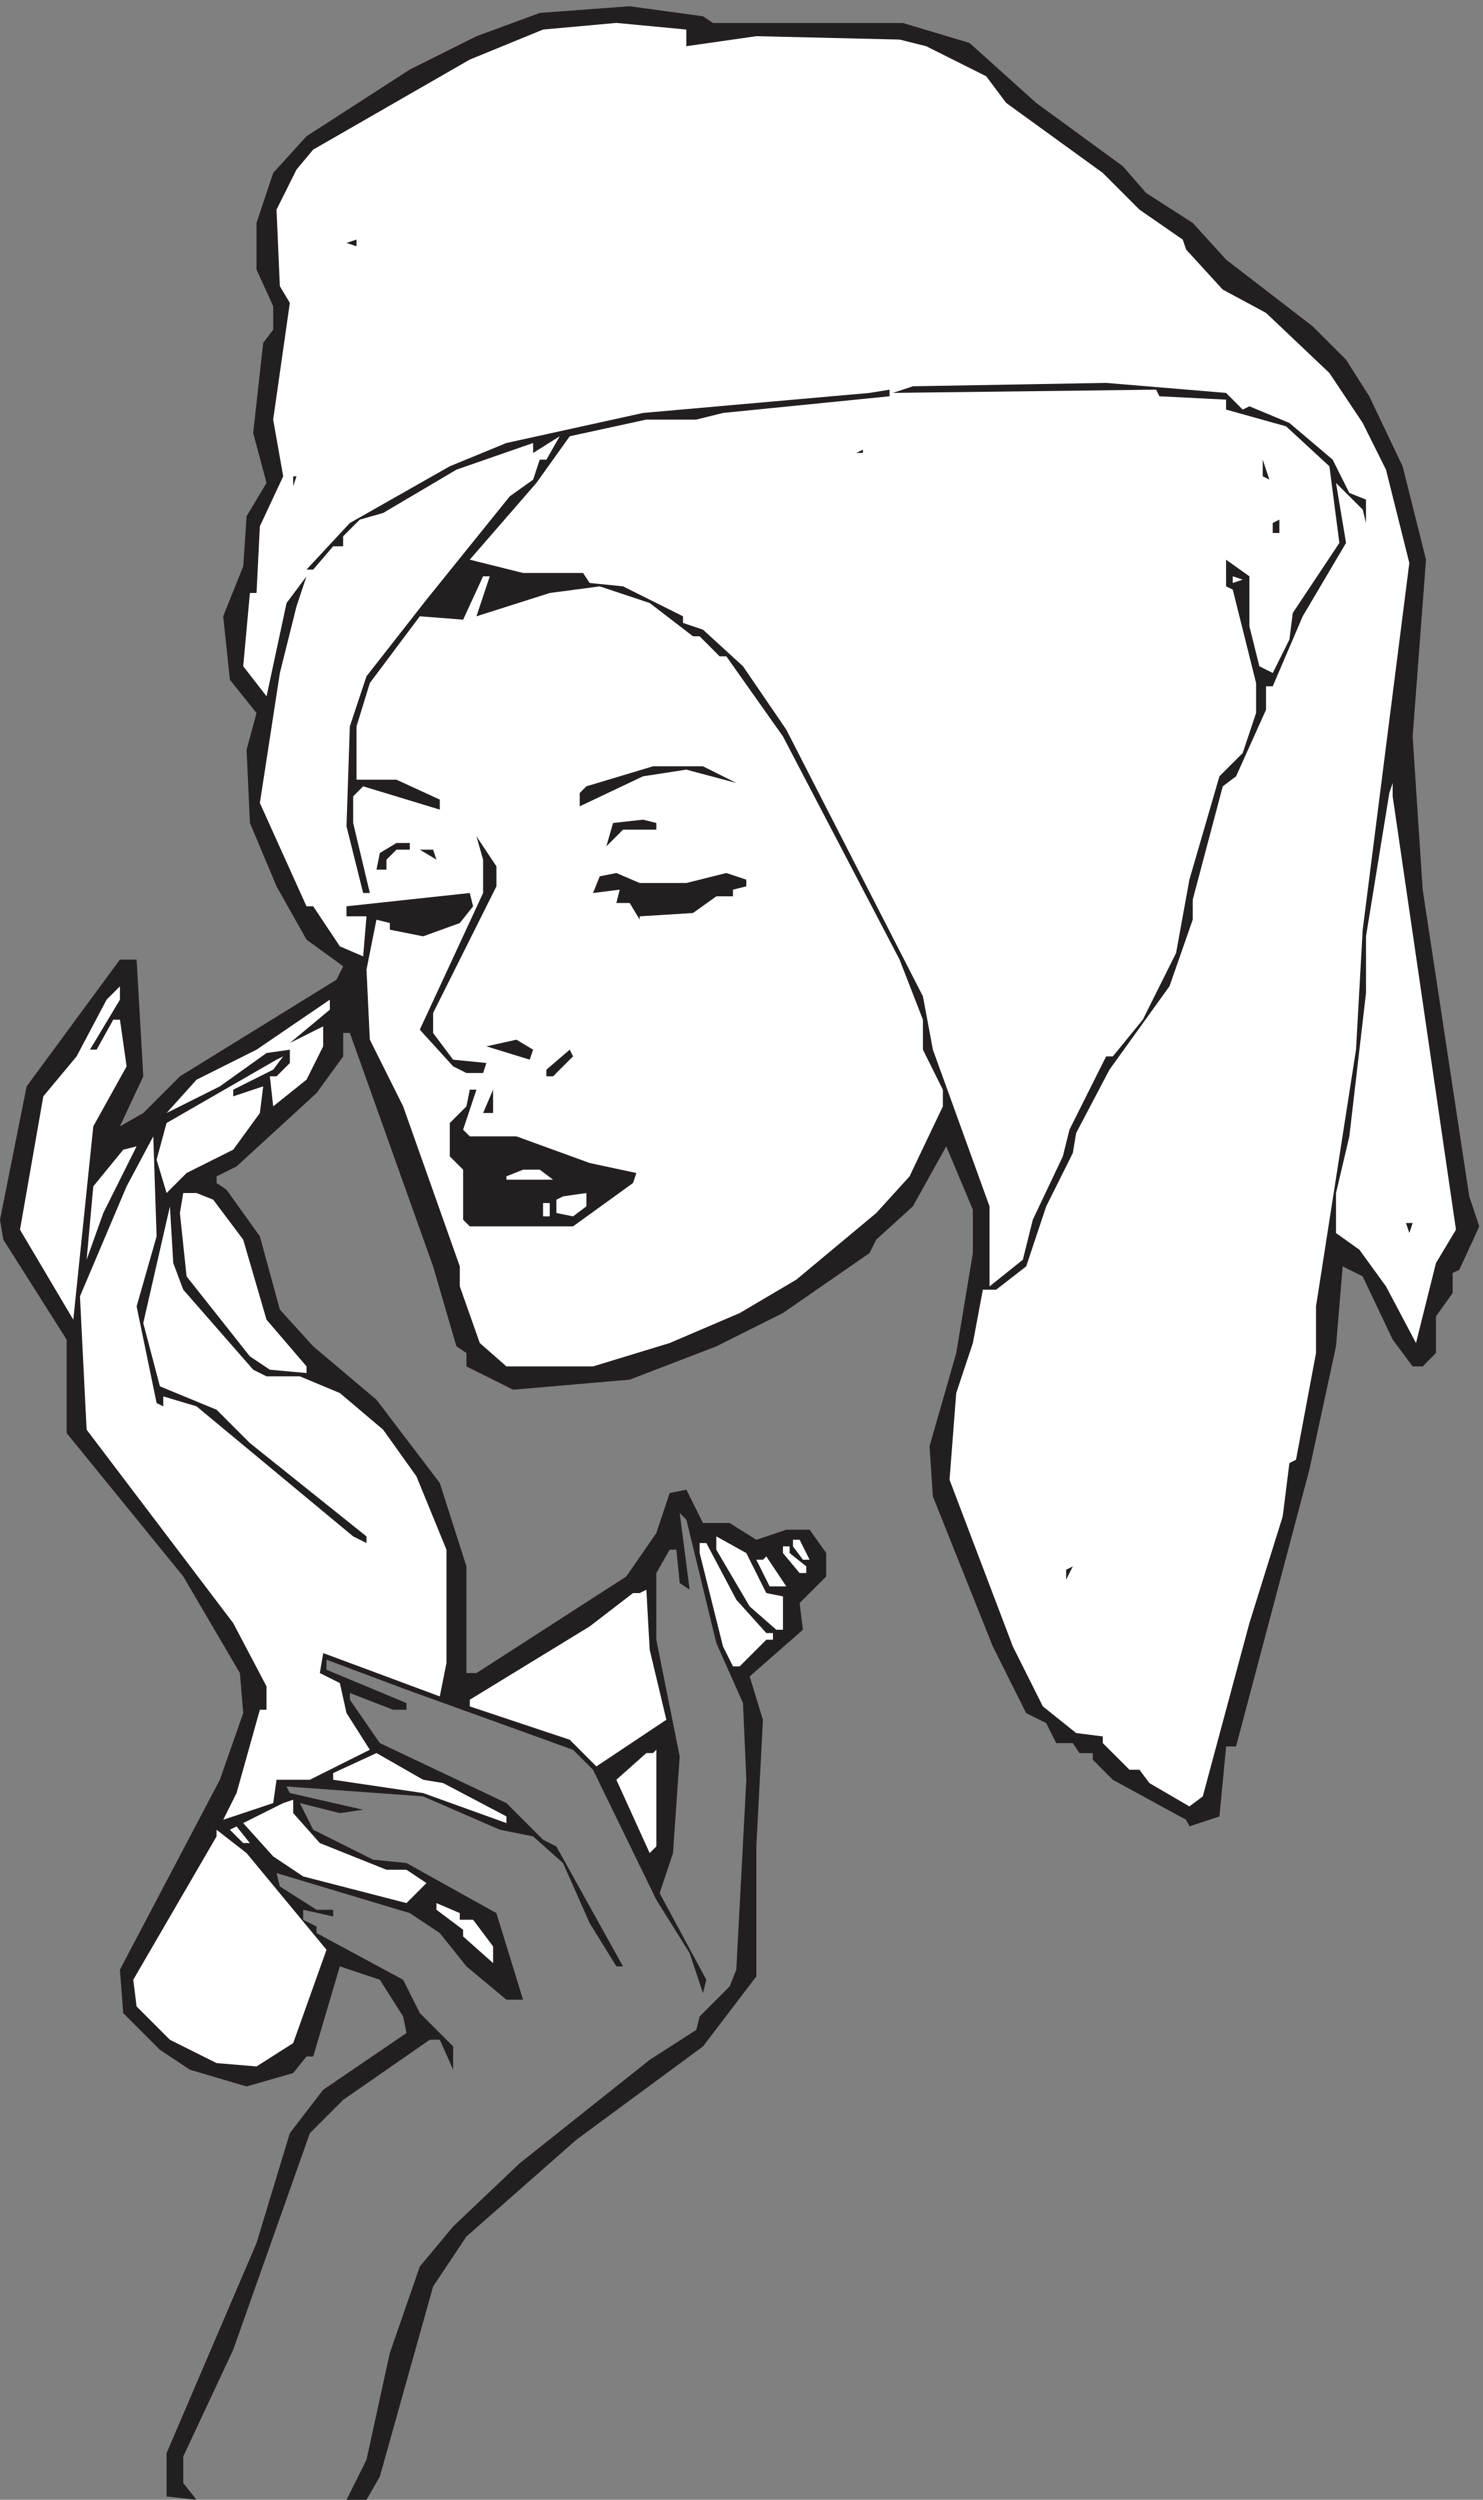 <svg xmlns="http://www.w3.org/2000/svg" xml:space="preserve" width="131.556" height="221.629"><rect width="100%" height="100%" fill="#808080" stroke="none"/><path d="m419.984 1662 48.899-6.7 6.683-4.46h126.649l44.441-13.29 44.446-39.97 57.812-42.21 15.535-17.85 31.137-19.99 22.219-24.45 57.754-44.44 22.222-22.21 15.535-24.46 22.223-46.67 15.598-62.19-8.914-117.79 6.683-102.16 31.074-204.531 6.688-19.984-13.309-28.915-4.457-2.132v-13.391l-11.14-15.523v-24.45l-8.856-8.929h-6.683l-13.309 17.855-20.055 42.207-13.308 6.594-4.457-53.262-17.766-82.281L824.43 501.98h-6.625l-4.453-46.671-19.997-6.598-2.226 4.359-48.902 26.692-13.368 13.386v4.364h-8.851l-4.457 6.699h-11.082l-6.684 13.391-13.371 6.589-22.219 44.438-39.988 100.035-2.227 33.379 17.825 62.191 11.082 66.657v28.914l-17.766 42.203-22.223-39.973-24.449-22.219-4.457-8.925-57.754-39.973-44.441-22.219-57.813-22.219-77.746-6.699-31.133 15.524v8.929l-6.687 4.465-15.535 53.262-55.524 155.629h-4.457v-15.621l-17.765-24.453-53.356-48.899-13.308-6.594v-4.464l6.621-4.465 22.222-31.043 13.372-48.903 22.218-24.449 42.215-35.613 42.219-55.492L311.105 622v-71.121h6.684l99.969 64.422 19.992 28.91 8.91 26.684 11.145 2.234 11.078-22.219h17.765l17.825-11.16 19.996 6.699h15.535l11.082-15.527v-15.621l-17.766-17.762 2.231-17.75-35.531-31.148 8.851-28.911-4.398-84.41v-86.64l-35.59-46.668-84.43-62.192-73.348-64.531-22.222-33.269L253.352 15.3 244.438-.218h-13.309l13.309 26.68 15.539 71.117 20.05 57.731 22.223 26.679 44.445 42.203 86.657 68.891 31.074 19.988 2.23 8.93 19.992 19.98 4.457 11.161 6.684 126.621-2.226 51.129-17.766 39.968-19.992 82.282-4.457 4.468 6.625-51.14-6.625 4.472-2.231 22.219h-4.457l-8.91-15.629V573.09l15.598-77.711-4.457-64.52-8.914-26.687 31.136-57.723-2.23-8.929-8.91 26.679-22.223 35.61-42.215 86.64-13.308 13.289-111.11 40.082-53.355 19.981v-6.692l53.355-22.218v-4.461h-8.914l-28.844 11.16v-4.469l19.993-28.91 84.429-39.981 24.449-24.449 8.856-4.461 44.441-79.949h-4.394l-17.828 28.82-17.766 40.071-19.992 17.758-22.223 4.46-51.129 22.219-91.113 6.59 2.231-4.359 48.898-11.16-15.539-2.231-26.676 6.691 8.91-17.75 39.989-19.992 22.222-2.226 59.981-33.383 17.765-57.719h-11.082l-26.676 22.211-17.765 22.219-19.996 13.289-88.887 26.691 2.231-8.929 24.449-15.532h11.082v-4.461l-19.996 4.461v-6.687l8.914-4.473v-4.359l57.75-31.141 11.14-22.219 22.223-22.218v-15.524l-8.91 19.981h-6.688l-57.75-40.071-22.222-22.218-51.129-144.371L122.25 28.69V10.94l8.852-11.16-19.993 2.23v28.91l59.981 140.01 22.223 73.25 22.218 28.91 55.586 37.851-2.23 11.059-15.535 24.449-26.68 8.922-17.766-60.062h-4.457l-8.91-11.059-31.074-8.922-37.82 11.16-19.993 13.293-24.449 24.449-2.23 28.911 66.668 126.621 15.593 44.429-2.226 26.688-37.758 64.422-77.805 95.566v62.293L2.227 839.816 0 853.105l17.766 88.875 62.207 84.51h11.14l4.457-77.814-15.597-33.375 15.597 8.926 24.45 24.449 104.425 64.424 4.457 8.93-24.453 17.75-19.992 35.51-17.766 42.31-2.226 48.8 6.625 24.45-17.766 22.22-4.457 42.3 13.367 33.28 2.231 33.38 13.308 22.22-8.914 33.27 6.688 60.07 6.683 8.82v15.63l-11.14 24.44v31.05l11.14 33.38 22.219 24.45 68.895 44.44 44.445 22.21 42.215 15.53 59.98 4.46" style="fill:#231f20;fill-opacity:1;fill-rule:evenodd;stroke:none" transform="matrix(.133 0 0 -.133 0 221.6)"/><path d="m411.117 1650.89-48.894-4.43-48.899-20.02-104.437-60.01-11.11-13.29-13.339-26.7 2.234-51.08 6.644-11.11-11.109-77.78 6.695-37.81-15.57-33.3-2.234-44.49h-4.414l-4.461-48.83 15.57-20.03 13.34 62.19 13.293 17.78-6.649-19.96-11.105-44.48-13.34-86.65 31.094-68.86h4.461l17.801-26.7 15.523-6.68 2.23 26.71h-13.336v6.67l82.219 8.86 2.231-8.86-8.875-11.17-24.45-8.86-22.214 4.43v4.43l-8.926 2.25-6.649-33.31 2.235-46.659 22.215-44.481 37.789-106.668v-13.351l13.34-37.735 17.753-15.601h57.774l51.125 15.601 46.668 19.953 37.785 22.278 53.313 44.41L606.652 882l22.219 46.66v11.102l-13.293 26.703v19.957l-15.57 40.058-77.809 148.82-37.738 53.34h-4.465l-13.336 13.35h-4.418l-28.91 22.21-33.324 11.1-33.324-4.43-48.899-15.53 8.879 26.64h-4.461l-13.293-28.89-28.91 2.25-33.324-44.48-8.879-28.88v-35.55h26.633l28.91-13.29v-6.67L242.211 1142l-6.645-6.68v-17.78l11.11-46.65h-4.465l-11.106 44.48 2.231 66.61 11.105 33.38 40.02 51.09 55.543 68.86 15.57 11.1 4.414 13.35h4.465l8.875 15.6-17.754-11.17v6.67l-51.129-17.77-48.894-28.88-15.571-4.43-11.109-11.1V1302h-6.644l-13.34-15.53h-4.461l28.91 31.06 66.648 37.81 37.789 15.52 91.098 20.03 151.149 13.36 13.293 2.17V1402l-111.083-11.11-17.804-4.42h-33.324l-51.079-11.11-22.265-31.13-44.434-51.15 35.559-8.86h40.015l4.418-6.67 22.262-2.25 39.973-19.96v-4.42l13.34-4.5 26.679-24.38 28.864-42.24 91.144-177.78 6.645-35.555 37.789-104.492v-53.332l22.215 17.777 6.648 26.703 20.031 42.231 4.414 17.781 24.45 48.836h4.46l19.989 24.453 22.215 44.478 8.879 48.91 20.031 68.87 15.523 15.52 8.926 26.71v19.95l-15.57 62.26-4.461 2.18v17.78l15.57-11.1v-33.31l6.645-26.63 8.925-4.5 11.11 22.28 2.23 17.7 31.094 46.73-6.648 51.09-28.911 26.63-40.015 11.17v6.61l-44.438 2.25-2.23 4.42-175.551-2.17 13.34 4.42 128.887 2.25 79.992-6.67 11.105-11.11 4.465 2.18 26.68-11.1 28.859-24.46 11.109-22.2 11.11-4.43v-15.6l-2.184 8.93-17.801 17.77 6.692-39.98-28.91-48.91-19.985-46.66h-4.464v-15.6l-19.985-44.4-8.879-6.68-20.031-75.54v-13.35l-15.523-44.41L740 953.113l-22.215-42.23-2.23-13.352-17.754-35.558-13.34-39.981-20.035-15.527h-8.875l-6.649-35.559-11.109-33.379-4.461-57.761 42.203-111.094 20.031-39.981 22.219-17.781 17.754-2.25v-4.43l17.801-17.769h6.648l6.692-8.93L793.313 462l8.925 6.68 31.094 115.519 22.215 71.114 4.465 35.554 4.414 2.25 13.34 71.113v31.129l26.675 171.106 4.465 79.965L940 1290.9l-15.57 62.19-15.524 31.13-22.218 33.3-42.25 40.06-28.864 15.53-24.445 26.7-2.231 6.6-28.91 20.03-24.449 24.46-64.418 46.65-13.34 17.78-40.019 20.03-17.754 4.43-95.563 2.25-46.664-6.68v11.1l-46.664 4.43" style="fill:#fff;fill-opacity:1;fill-rule:evenodd;stroke:none" transform="matrix(.133 0 0 -.133 0 221.6)"/><path d="M237.777 1506.45V1502l-6.668 2.23zm337.778-140v-2.22h-4.446zm266.668-6.67 4.445-13.33-4.445 2.22zm-644.446-11.11-2.222-6.67v6.67zm655.555-28.89v-8.89h-4.441v6.67l4.441 2.22" style="fill:#231f20;fill-opacity:1;fill-rule:evenodd;stroke:none" transform="matrix(.133 0 0 -.133 0 221.6)"/><path d="m822.223 1277.55 6.668 2.23-6.668 2.22z" style="fill:#fff;fill-opacity:1;fill-rule:evenodd;stroke:none" transform="matrix(.133 0 0 -.133 0 221.6)"/><path d="m468.891 1155.34 22.218-11.11-33.332 8.89-28.89-4.45-42.219-20v8.89l4.441 4.45 44.446 13.33h33.336" style="fill:#231f20;fill-opacity:1;fill-rule:evenodd;stroke:none" transform="matrix(.133 0 0 -.133 0 221.6)"/><path d="M926.668 1137.54 911.109 1042v-37.78l-11.113-95.568-8.887-37.757v-26.68l15.559-11.098 17.777-24.449 20-37.781 13.332 53.343 13.332 22.215-42.218 288.885v8.89l-2.223-6.68" style="fill:#fff;fill-opacity:1;fill-rule:evenodd;stroke:none" transform="matrix(.133 0 0 -.133 0 221.6)"/><path d="m428.887 1119.78 8.89-2.22v-4.45h-22.222l-11.11-11.11 4.446 15.56 19.996 2.22m-111.11-11.11 13.332-20v-13.33l-42.222-84.445v-13.336l13.336-17.778 22.222-2.226-2.222-6.664h-11.11l-8.89 4.449L280 979.781l42.223 91.109v22.23l-4.446 15.55m-53.332-4.45h8.887v-4.44h-8.887l-6.668-6.67v-6.67h-6.668l2.223 11.11 11.113 6.67m24.446-4.44 2.218-6.67-11.109 6.67zm122.218-15.56 15.555-6.67h31.113l26.668 6.67 13.332-4.45v-4.44l-8.89-2.22v-4.45h-11.11l-15.554-11.11-35.559-2.22v-2.22L420 1064.22h-8.891l2.223 8.89-17.777-2.22L400 1082l11.109 2.22" style="fill:#231f20;fill-opacity:1;fill-rule:evenodd;stroke:none" transform="matrix(.133 0 0 -.133 0 221.6)"/><path d="m80 1008.67-8.89-8.885-20-37.785-22.22-26.668-15.558-88.879 35.559-60.004L62.223 915.34l22.222 40L80 986.453h-4.445l-11.11-20.004H60l20 33.336v8.885m140-8.889-48.887-33.332-40.004-20-20-22.226 35.559 17.781 31.109 22.223 15.559 2.222v-8.89l-8.891-8.887h-4.449l2.227-20 22.218 17.777 11.114 22.223v13.332l-22.219-11.109L220 993.113v6.668" style="fill:#fff;fill-opacity:1;fill-rule:evenodd;stroke:none" transform="matrix(.133 0 0 -.133 0 221.6)"/><path d="m344.445 973.113 11.11-6.668-2.223-6.664-28.887 8.887 20 4.445M380 966.445l2.223-4.441-13.336-13.336h-4.442v4.445L380 966.445" style="fill:#231f20;fill-opacity:1;fill-rule:evenodd;stroke:none" transform="matrix(.133 0 0 -.133 0 221.6)"/><path d="m184.445 959.777-73.336-42.218-6.664-24.446 6.664-22.222 13.332 13.336 31.118 15.554 17.773 24.446 2.223 17.777-19.996-6.668v4.445l26.664 13.336 6.664 8.887-4.442-2.227" style="fill:#fff;fill-opacity:1;fill-rule:evenodd;stroke:none" transform="matrix(.133 0 0 -.133 0 221.6)"/><path d="m317.781 939.781-8.894-26.668 4.445-4.445h31.109l48.891-17.773 31.113-6.668-2.226-6.668-39.996-28.891h-68.891l-4.445 4.445v33.332L300 895.336v22.223l11.113 11.109 2.219 11.113h4.449" style="fill:#231f20;fill-opacity:1;fill-rule:evenodd;stroke:none" transform="matrix(.133 0 0 -.133 0 221.6)"/><path d="M328.887 939.781v-15.558h-6.664z" style="fill:#231f20;fill-opacity:1;fill-rule:evenodd;stroke:none" transform="matrix(.133 0 0 -.133 0 221.6)"/><path d="m102.227 908.668-17.786-33.336-31.109-73.324 4.45-88.891 97.765-128.902 22.23-42.207v-15.574h-4.445l-15.562-55.551-8.875-17.77 33.328 11.121 2.226 15.543h22.215l40 19.993-15.547 24.468-4.445 19.992-13.34 6.672 2.223 13.321 77.777-28.891 4.445 22.219v75.57l-20.007 48.883-22.215 31.113-28.883 24.442-26.676 11.121h-22.219l-8.89 4.422-46.668 53.355-6.672 17.77-2.207 37.785-17.785-77.797 11.117-42.207 37.777-15.57 22.215-22.219 77.774-62.227v-4.422l-8.875 4.422-104.454 86.668-22.214 6.672v-6.672l-4.446 2.223-13.34 64.453 13.34 46.656-2.222 66.676m-11.117-6.664-8.887-2.227-20-24.445-4.446-48.887 11.11 31.11 22.222 44.449m257.778-15.559-11.11-4.441v-2.223h31.114L360 886.445h-11.113" style="fill:#fff;fill-opacity:1;fill-rule:evenodd;stroke:none" transform="matrix(.133 0 0 -.133 0 221.6)"/><path d="M131.113 870.891h-8.89L120 857.563l4.441-42.227 42.223-53.332L180 753.109l24.445-2.218v4.445l-26.668 31.113-15.554 53.328-20 26.668-11.11 4.446m244.442-2.223-4.446-2.223v-8.886l11.114-2.223 8.886 6.668v8.887l-15.554-2.223m-13.332-4.445v-8.887h4.445v8.887h-4.445" style="fill:#fff;fill-opacity:1;fill-rule:evenodd;stroke:none" transform="matrix(.133 0 0 -.133 0 221.6)"/><path d="M942.223 850.891 940 844.223l-2.223 6.668z" style="fill:#231f20;fill-opacity:1;fill-rule:evenodd;stroke:none" transform="matrix(.133 0 0 -.133 0 221.6)"/><path d="M477.777 633.113 500 595.336l17.777-15.555h4.446V602l-11.11 2.227-13.336 26.664-20 11.113v-8.891m51.114 2.223 6.664-8.891H540l-6.668 13.336h-4.441v-4.445m-62.223-4.441 15.555-62.227 6.664-13.332h4.449l17.777 17.773h4.442v4.45h-4.442l-20 22.218-20.004 37.782h-4.441v-6.664m55.555-.004 11.109-13.332h4.445v4.445l-11.109 8.887v4.445h-4.445v-4.445" style="fill:#fff;fill-opacity:1;fill-rule:evenodd;stroke:none" transform="matrix(.133 0 0 -.133 0 221.6)"/><path d="M508.887 626.449h-4.442l8.887-17.781h11.113l-13.336 20-2.222-2.219" style="fill:#fff;fill-opacity:1;fill-rule:evenodd;stroke:none" transform="matrix(.133 0 0 -.133 0 221.6)"/><path d="m715.555 622.004-4.446-8.891v6.668z" style="fill:#231f20;fill-opacity:1;fill-rule:evenodd;stroke:none" transform="matrix(.133 0 0 -.133 0 221.6)"/><path d="M426.664 604.227h-4.441l-28.891-22.223-80-48.887v-4.449L380 506.445l17.773-17.777 46.672 31.113-11.109 46.668-2.223 39.996-4.449-2.218M251.109 497.559l-28.886-13.332v-4.45l60-8.886 55.554-20v4.445l-42.218 22.223-13.336 2.218-31.114 17.782m184.446-.004h-4.446l-20-17.778 22.223-48.886 4.445 4.445v64.445l-2.222-2.226m-246.664-33.332-26.668-13.332 20-22.223 20-13.332 68.89-17.777 13.332 13.332-13.332 8.89h-13.34l-44.445 17.778-17.777 20v8.886l-6.66-2.222m-35.559-17.778 8.891-8.886h4.445l-8.891 11.109-4.445-2.223m-8.887-4.449-55.554-95.547 2.214-17.777 22.227-22.227 31.113-15.55 26.668-2.227 24.442 15.555 22.222 62.226-53.336 64.446-19.996 15.55v-4.449" style="fill:#fff;fill-opacity:1;fill-rule:evenodd;stroke:none" transform="matrix(.133 0 0 -.133 0 221.6)"/><path d="M166.668 437.559v-4.446l11.109-8.886v4.441l-11.109 8.891" style="fill:#231f20;fill-opacity:1;fill-rule:evenodd;stroke:none" transform="matrix(.133 0 0 -.133 0 221.6)"/><path d="m291.109 393.113 17.778-13.332v-4.445l20.004-17.777v11.109l-13.336 17.777h-8.891v4.446l-15.555 6.668v-4.446" style="fill:#fff;fill-opacity:1;fill-rule:evenodd;stroke:none" transform="matrix(.133 0 0 -.133 0 221.6)"/></svg>
